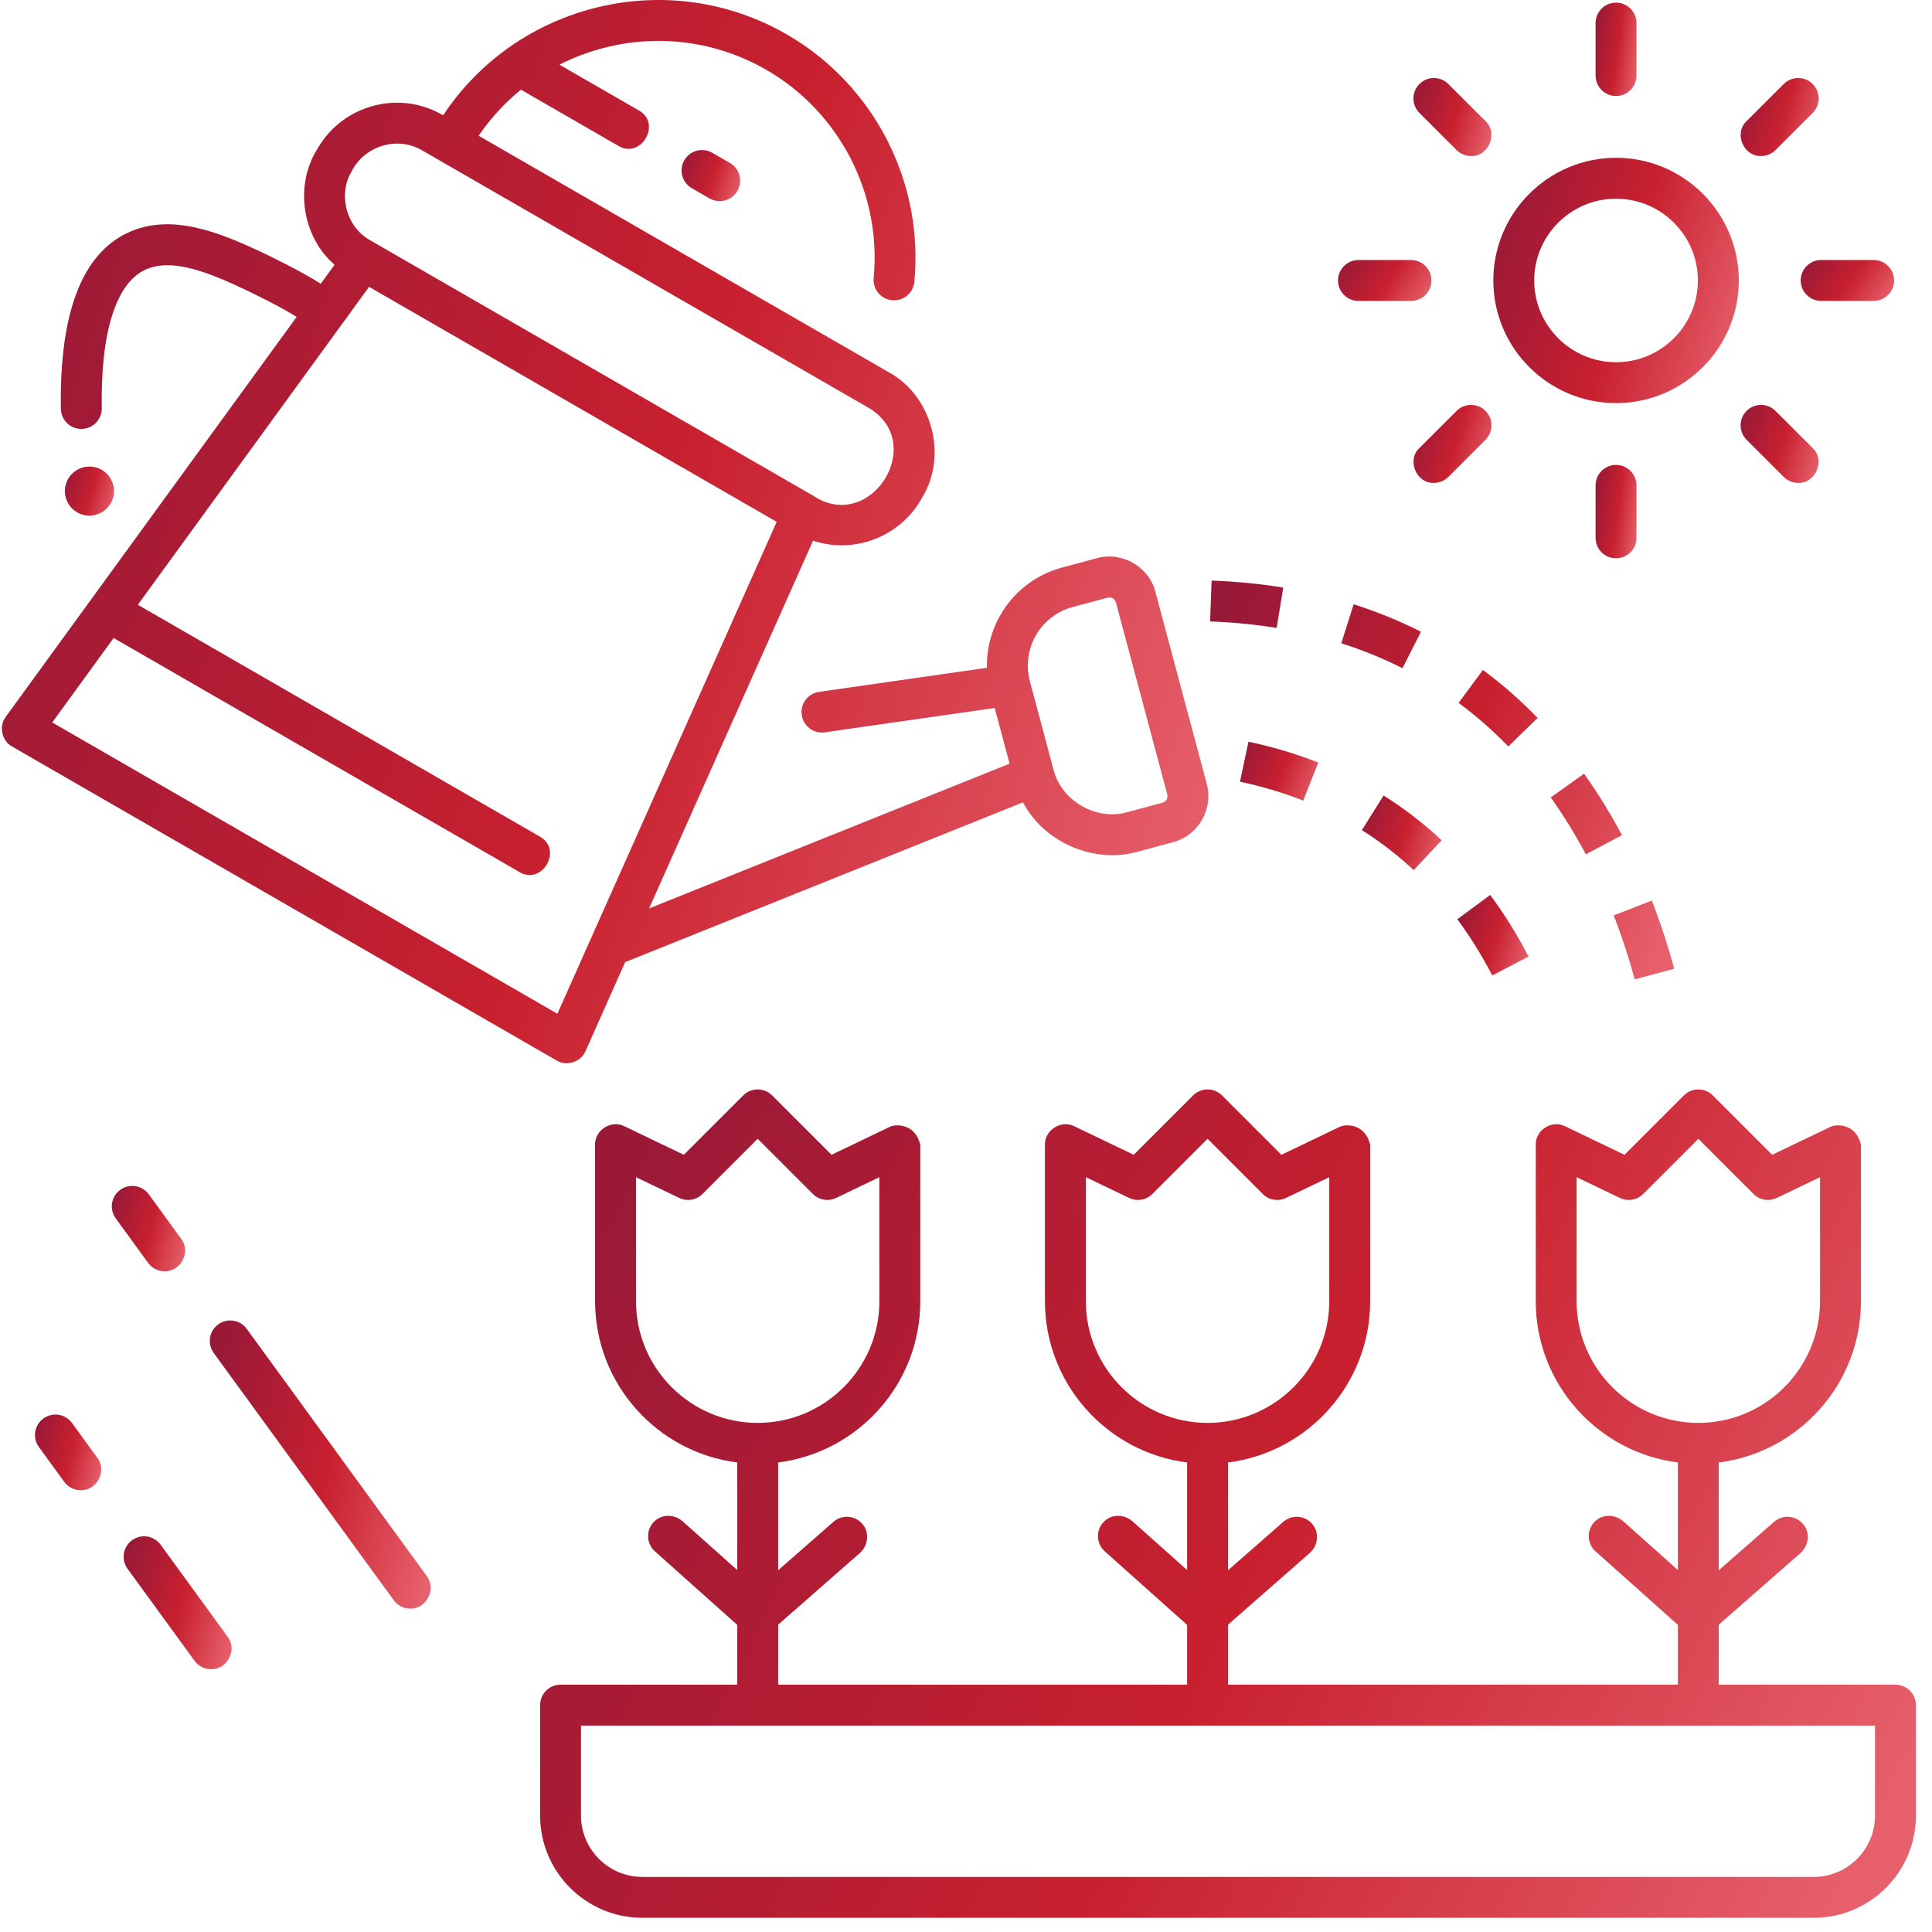 <svg width="68" height="68" viewBox="0 0 68 68" fill="none" xmlns="http://www.w3.org/2000/svg">
<g id="watering-can_4664184" clip-path="url(#clip0_724_96)">
<g id="Group">
<g id="Group_2">
<path id="Vector" d="M66.714 59.295H60.495V57.183L63.365 54.667C63.648 54.419 63.719 53.992 63.499 53.687C63.247 53.337 62.756 53.287 62.439 53.565L60.495 55.268V51.474C63.312 51.119 65.499 48.71 65.499 45.798V40.289C65.311 39.515 64.61 39.572 64.437 39.655L62.374 40.645L60.285 38.555C60.003 38.274 59.548 38.274 59.267 38.555L57.177 40.645L55.084 39.64C54.627 39.404 54.038 39.776 54.053 40.289V45.798C54.053 48.71 56.239 51.119 59.056 51.474V55.26L57.14 53.55C56.859 53.299 56.426 53.281 56.15 53.536C55.834 53.829 55.844 54.323 56.158 54.603L59.056 57.19V59.295H43.222V57.183L46.092 54.667C46.374 54.419 46.445 53.992 46.225 53.687C45.973 53.337 45.482 53.287 45.166 53.565L43.222 55.268V51.474C46.039 51.119 48.225 48.71 48.225 45.798V40.289C48.037 39.515 47.337 39.572 47.164 39.655L45.101 40.645L43.011 38.555C42.73 38.274 42.274 38.274 41.993 38.555L39.903 40.645L37.81 39.64C37.354 39.404 36.764 39.776 36.779 40.289V45.798C36.779 48.71 38.965 51.119 41.782 51.474V55.26L39.866 53.55C39.586 53.299 39.152 53.281 38.877 53.536C38.56 53.829 38.571 54.323 38.885 54.603L41.782 57.19V59.295H27.388V57.183L30.257 54.667C30.54 54.419 30.611 53.992 30.391 53.687C30.139 53.337 29.648 53.287 29.332 53.565L27.388 55.268V51.474C30.205 51.119 32.391 48.71 32.391 45.798V40.289C32.203 39.515 31.503 39.572 31.329 39.655L29.267 40.645L27.177 38.555C26.896 38.274 26.44 38.274 26.159 38.555L24.069 40.645L21.976 39.64C21.52 39.404 20.93 39.776 20.945 40.289V45.798C20.945 48.71 23.131 51.119 25.948 51.474V55.26L24.032 53.55C23.752 53.299 23.318 53.281 23.043 53.536C22.726 53.829 22.737 54.323 23.051 54.603L25.948 57.19V59.295H19.73C19.332 59.295 19.01 59.617 19.01 60.015V63.901C19.01 65.886 20.624 67.5 22.608 67.5H63.835C65.82 67.5 67.434 65.886 67.434 63.901V60.015C67.434 59.617 67.112 59.295 66.714 59.295ZM55.492 45.798V41.433L57.014 42.163C57.289 42.295 57.618 42.24 57.834 42.024L59.776 40.082L61.717 42.024C61.933 42.24 62.262 42.296 62.537 42.163L64.059 41.433V45.798C64.059 48.16 62.137 50.081 59.776 50.081C57.414 50.081 55.492 48.16 55.492 45.798ZM38.219 45.798V41.433L39.74 42.163C40.016 42.295 40.344 42.24 40.56 42.024L42.502 40.082L44.444 42.024C44.66 42.24 44.989 42.296 45.264 42.163L46.785 41.433V45.798C46.785 48.16 44.864 50.081 42.502 50.081C40.14 50.081 38.219 48.16 38.219 45.798ZM22.385 45.798V41.433L23.906 42.163C24.181 42.295 24.51 42.24 24.726 42.024L26.668 40.082L28.61 42.024C28.826 42.24 29.154 42.296 29.43 42.163L30.951 41.433V45.798C30.951 48.16 29.03 50.081 26.668 50.081C24.306 50.081 22.385 48.16 22.385 45.798ZM65.994 63.901C65.994 65.092 65.026 66.061 63.835 66.061H22.608C21.418 66.061 20.449 65.092 20.449 63.901V60.735H65.994V63.901H65.994Z" fill="url(#paint0_linear_724_96)"/>
<g id="Group_3">
<g id="Group_4">
<g id="Group_5">
<g id="Group_6">
<path id="Vector_2" d="M52.523 34.332C52.154 33.624 51.741 32.959 51.293 32.354L52.45 31.498C52.942 32.163 53.397 32.893 53.8 33.668L52.523 34.332Z" fill="url(#paint1_linear_724_96)"/>
</g>
<g id="Group_7">
<path id="Vector_3" d="M49.757 30.625C49.196 30.099 48.582 29.626 47.933 29.218L48.698 27.999C49.425 28.456 50.112 28.986 50.741 29.575L49.757 30.625Z" fill="url(#paint2_linear_724_96)"/>
</g>
<g id="Group_8">
<path id="Vector_4" d="M45.87 28.178C45.167 27.901 44.418 27.677 43.643 27.513L43.942 26.105C44.795 26.286 45.621 26.533 46.398 26.839L45.87 28.178Z" fill="url(#paint3_linear_724_96)"/>
</g>
<g id="Group_9">
<path id="Vector_5" d="M57.537 34.472C57.33 33.706 57.081 32.947 56.797 32.219L58.139 31.697C58.441 32.474 58.706 33.281 58.926 34.096L57.537 34.472ZM55.816 30.069C55.441 29.363 55.026 28.69 54.582 28.068L55.753 27.231C56.234 27.905 56.683 28.632 57.087 29.394L55.816 30.069ZM53.087 26.272C52.542 25.71 51.954 25.194 51.338 24.738L52.194 23.581C52.873 24.083 53.521 24.651 54.12 25.269L53.087 26.272ZM49.363 23.519C48.681 23.174 47.956 22.879 47.209 22.641L47.644 21.269C48.466 21.53 49.263 21.855 50.013 22.235L49.363 23.519ZM44.934 22.102C44.184 21.979 43.396 21.902 42.592 21.873L42.644 20.435C43.508 20.466 44.357 20.549 45.166 20.681L44.934 22.102Z" fill="url(#paint4_linear_724_96)"/>
</g>
</g>
<g id="Group_10">
<path id="Vector_6" d="M3.148 18.148C3.625 18.148 4.012 17.761 4.012 17.284C4.012 16.807 3.625 16.421 3.148 16.421C2.671 16.421 2.284 16.807 2.284 17.284C2.284 17.761 2.671 18.148 3.148 18.148Z" fill="url(#paint5_linear_724_96)"/>
</g>
</g>
<path id="Vector_7" d="M42.474 27.588L40.666 20.832C40.451 19.955 39.476 19.394 38.61 19.646L37.382 19.975C35.762 20.409 34.7 21.898 34.736 23.504L28.829 24.351C28.435 24.407 28.162 24.772 28.218 25.165C28.274 25.558 28.639 25.832 29.033 25.775L35.009 24.919L35.534 26.879L22.846 31.974L28.617 19.03C30.063 19.515 31.714 18.893 32.464 17.5C33.361 16.021 32.804 13.938 31.288 13.105L16.847 4.778C17.271 4.155 17.773 3.612 18.335 3.156L21.765 5.134C22.562 5.613 23.303 4.342 22.485 3.887L19.69 2.276C21.917 1.144 24.653 1.12 26.971 2.457C29.55 3.943 31.032 6.819 30.75 9.783C30.712 10.179 31.002 10.53 31.398 10.568C31.421 10.57 31.444 10.571 31.467 10.571C31.834 10.571 32.147 10.293 32.182 9.92C32.519 6.396 30.756 2.977 27.69 1.21C23.524 -1.193 18.22 0.099 15.597 4.057L15.574 4.044C14.039 3.159 12.069 3.688 11.181 5.223C10.358 6.506 10.624 8.329 11.776 9.318L11.289 9.988C10.606 9.544 9.32 8.929 9.32 8.929C7.713 8.166 6.018 7.482 4.499 8.191C2.88 8.946 2.088 11.031 2.143 14.389C2.15 14.783 2.47 15.097 2.862 15.097H2.875C3.272 15.09 3.589 14.763 3.582 14.365C3.538 11.704 4.08 9.975 5.108 9.496C6.061 9.05 7.406 9.614 8.696 10.226C8.754 10.255 9.854 10.78 10.441 11.154L0.203 25.228C-0.049 25.559 0.061 26.076 0.425 26.275L19.591 37.326C19.946 37.541 20.447 37.378 20.608 36.996L22.004 33.863L36.006 28.24C36.747 29.657 38.521 30.417 40.059 29.973L41.286 29.643C42.181 29.404 42.713 28.482 42.474 27.588ZM12.379 6.027C12.843 5.119 13.991 4.785 14.855 5.291L30.569 14.352C32.662 15.586 30.645 18.795 28.618 17.445L13.028 8.456C12.19 7.995 11.883 6.845 12.379 6.027ZM19.618 35.68L1.838 25.428L3.999 22.456L18.284 30.693C19.08 31.172 19.821 29.901 19.003 29.446L4.851 21.286L12.99 10.096L27.337 18.368L19.618 35.68ZM40.914 28.253L39.686 28.582C38.578 28.905 37.342 28.181 37.073 27.062L36.251 23.99C36.247 23.973 36.244 23.957 36.24 23.94C36.239 23.939 36.239 23.938 36.239 23.938C35.959 22.815 36.632 21.666 37.755 21.365L38.983 21.036C39.148 21.017 39.209 21.051 39.276 21.204L41.084 27.96C41.118 28.087 41.041 28.219 40.914 28.253Z" fill="url(#paint6_linear_724_96)"/>
<g id="Group_11">
<path id="Vector_8" d="M25.33 7.079C25.209 7.079 25.085 7.048 24.972 6.983L24.349 6.624C24.004 6.425 23.886 5.985 24.085 5.641C24.283 5.296 24.723 5.178 25.068 5.377L25.691 5.736C26.035 5.934 26.153 6.374 25.955 6.719C25.821 6.95 25.579 7.079 25.33 7.079Z" fill="url(#paint7_linear_724_96)"/>
</g>
</g>
</g>
<g id="Group_12">
<g id="Group_13">
<path id="Vector_9" d="M56.88 14.188C54.498 14.188 52.56 12.252 52.56 9.871C52.56 7.491 54.498 5.554 56.88 5.554C59.262 5.554 61.2 7.491 61.2 9.871C61.2 12.252 59.262 14.188 56.88 14.188ZM56.88 6.994C55.291 6.994 53.999 8.285 53.999 9.871C53.999 11.458 55.291 12.749 56.88 12.749C58.468 12.749 59.76 11.458 59.76 9.871C59.76 8.285 58.468 6.994 56.88 6.994Z" fill="url(#paint8_linear_724_96)"/>
</g>
<g id="Group_14">
<path id="Vector_10" d="M56.879 3.379C56.481 3.379 56.159 3.057 56.159 2.659V0.813C56.159 0.415 56.481 0.093 56.879 0.093C57.276 0.093 57.599 0.415 57.599 0.813V2.66C57.599 3.057 57.276 3.379 56.879 3.379Z" fill="url(#paint9_linear_724_96)"/>
</g>
<g id="Group_15">
<path id="Vector_11" d="M51.775 5.491C51.591 5.491 51.407 5.421 51.266 5.281L49.959 3.975C49.678 3.694 49.678 3.238 49.959 2.957C50.239 2.676 50.695 2.675 50.977 2.957L52.284 4.263C52.743 4.69 52.391 5.513 51.775 5.491Z" fill="url(#paint10_linear_724_96)"/>
</g>
<g id="Group_16">
<path id="Vector_12" d="M49.661 10.591H47.812C47.415 10.591 47.093 10.269 47.093 9.871C47.093 9.474 47.415 9.152 47.812 9.152H49.661C50.059 9.152 50.381 9.474 50.381 9.871C50.381 10.269 50.059 10.591 49.661 10.591Z" fill="url(#paint11_linear_724_96)"/>
</g>
<g id="Group_17">
<path id="Vector_13" d="M50.468 16.997C49.852 17.018 49.501 16.195 49.959 15.768L51.267 14.462C51.548 14.181 52.004 14.181 52.285 14.462C52.566 14.743 52.565 15.199 52.284 15.48L50.977 16.786C50.836 16.926 50.652 16.997 50.468 16.997Z" fill="url(#paint12_linear_724_96)"/>
</g>
<g id="Group_18">
<path id="Vector_14" d="M56.879 19.65C56.481 19.65 56.159 19.328 56.159 18.93V17.083C56.159 16.686 56.481 16.363 56.879 16.363C57.276 16.363 57.599 16.686 57.599 17.083V18.93C57.599 19.328 57.276 19.65 56.879 19.65Z" fill="url(#paint13_linear_724_96)"/>
</g>
<g id="Group_19">
<path id="Vector_15" d="M63.291 16.997C63.106 16.997 62.922 16.926 62.782 16.786L61.475 15.48C61.194 15.199 61.193 14.743 61.474 14.462C61.755 14.181 62.211 14.181 62.492 14.462L63.799 15.768C64.258 16.195 63.907 17.018 63.291 16.997Z" fill="url(#paint14_linear_724_96)"/>
</g>
<g id="Group_20">
<path id="Vector_16" d="M65.946 10.591H64.098C63.7 10.591 63.378 10.269 63.378 9.871C63.378 9.474 63.7 9.152 64.098 9.152H65.946C66.344 9.152 66.666 9.474 66.666 9.871C66.666 10.269 66.344 10.591 65.946 10.591Z" fill="url(#paint15_linear_724_96)"/>
</g>
<g id="Group_21">
<path id="Vector_17" d="M61.983 5.491C61.367 5.513 61.015 4.69 61.474 4.263L62.781 2.957C63.062 2.676 63.518 2.676 63.799 2.957C64.08 3.238 64.08 3.694 63.799 3.975L62.492 5.281C62.351 5.421 62.167 5.491 61.983 5.491Z" fill="url(#paint16_linear_724_96)"/>
</g>
</g>
<g id="Group_22">
<g id="Group_23">
<path id="Vector_18" d="M14.44 56.617C14.217 56.617 13.998 56.514 13.857 56.32L7.522 47.619C7.288 47.298 7.359 46.847 7.68 46.614C8.001 46.38 8.451 46.45 8.685 46.772L15.021 55.473C15.374 55.927 15.006 56.633 14.44 56.617Z" fill="url(#paint17_linear_724_96)"/>
</g>
<g id="Group_24">
<path id="Vector_19" d="M5.796 44.745C5.574 44.745 5.354 44.642 5.213 44.449L4.073 42.883C3.84 42.562 3.91 42.111 4.232 41.878C4.553 41.644 5.003 41.714 5.237 42.036L6.377 43.601C6.73 44.056 6.363 44.762 5.796 44.745Z" fill="url(#paint18_linear_724_96)"/>
</g>
<g id="Group_25">
<path id="Vector_20" d="M7.43 58.751C7.208 58.751 6.989 58.649 6.848 58.455L4.489 55.215C4.256 54.894 4.326 54.444 4.648 54.21C4.969 53.976 5.419 54.047 5.653 54.368L8.012 57.608C8.365 58.062 7.997 58.768 7.43 58.751Z" fill="url(#paint19_linear_724_96)"/>
</g>
<g id="Group_26">
<path id="Vector_21" d="M2.843 52.451C2.621 52.451 2.402 52.348 2.261 52.155L1.369 50.93C1.135 50.609 1.206 50.159 1.528 49.925C1.849 49.691 2.299 49.762 2.533 50.083L3.424 51.307C3.778 51.761 3.41 52.468 2.843 52.451Z" fill="url(#paint20_linear_724_96)"/>
</g>
</g>
</g>
</g>
<defs>
<linearGradient id="paint0_linear_724_96" x1="69.436" y1="59.149" x2="16.032" y2="32.693" gradientUnits="userSpaceOnUse">
<stop stop-color="#E7616C"/>
<stop offset="0.41" stop-color="#C8202F"/>
<stop offset="1" stop-color="#8B173A"/>
</linearGradient>
<linearGradient id="paint1_linear_724_96" x1="53.904" y1="33.52" x2="50.684" y2="32.671" gradientUnits="userSpaceOnUse">
<stop stop-color="#E7616C"/>
<stop offset="0.41" stop-color="#C8202F"/>
<stop offset="1" stop-color="#8B173A"/>
</linearGradient>
<linearGradient id="paint2_linear_724_96" x1="50.857" y1="29.873" x2="47.356" y2="28.756" gradientUnits="userSpaceOnUse">
<stop stop-color="#E7616C"/>
<stop offset="0.41" stop-color="#C8202F"/>
<stop offset="1" stop-color="#8B173A"/>
</linearGradient>
<linearGradient id="paint3_linear_724_96" x1="46.512" y1="27.584" x2="43.241" y2="26.288" gradientUnits="userSpaceOnUse">
<stop stop-color="#E7616C"/>
<stop offset="0.41" stop-color="#C8202F"/>
<stop offset="1" stop-color="#8B173A"/>
</linearGradient>
<linearGradient id="paint4_linear_724_96" x1="59.602" y1="30.451" x2="39.578" y2="23.502" gradientUnits="userSpaceOnUse">
<stop stop-color="#E7616C"/>
<stop offset="0.41" stop-color="#C8202F"/>
<stop offset="1" stop-color="#8B173A"/>
</linearGradient>
<linearGradient id="paint5_linear_724_96" x1="4.083" y1="17.653" x2="1.904" y2="17.003" gradientUnits="userSpaceOnUse">
<stop stop-color="#E7616C"/>
<stop offset="0.41" stop-color="#C8202F"/>
<stop offset="1" stop-color="#8B173A"/>
</linearGradient>
<linearGradient id="paint6_linear_724_96" x1="44.287" y1="26.703" x2="-8.043" y2="8.991" gradientUnits="userSpaceOnUse">
<stop stop-color="#E7616C"/>
<stop offset="0.41" stop-color="#C8202F"/>
<stop offset="1" stop-color="#8B173A"/>
</linearGradient>
<linearGradient id="paint7_linear_724_96" x1="26.136" y1="6.564" x2="23.6" y2="5.696" gradientUnits="userSpaceOnUse">
<stop stop-color="#E7616C"/>
<stop offset="0.41" stop-color="#C8202F"/>
<stop offset="1" stop-color="#8B173A"/>
</linearGradient>
<linearGradient id="paint8_linear_724_96" x1="61.557" y1="11.715" x2="50.66" y2="8.463" gradientUnits="userSpaceOnUse">
<stop stop-color="#E7616C"/>
<stop offset="0.41" stop-color="#C8202F"/>
<stop offset="1" stop-color="#8B173A"/>
</linearGradient>
<linearGradient id="paint9_linear_724_96" x1="57.658" y1="2.438" x2="55.714" y2="2.184" gradientUnits="userSpaceOnUse">
<stop stop-color="#E7616C"/>
<stop offset="0.41" stop-color="#C8202F"/>
<stop offset="1" stop-color="#8B173A"/>
</linearGradient>
<linearGradient id="paint10_linear_724_96" x1="52.607" y1="4.705" x2="49.144" y2="3.673" gradientUnits="userSpaceOnUse">
<stop stop-color="#E7616C"/>
<stop offset="0.41" stop-color="#C8202F"/>
<stop offset="1" stop-color="#8B173A"/>
</linearGradient>
<linearGradient id="paint11_linear_724_96" x1="50.517" y1="10.179" x2="47.432" y2="8.077" gradientUnits="userSpaceOnUse">
<stop stop-color="#E7616C"/>
<stop offset="0.41" stop-color="#C8202F"/>
<stop offset="1" stop-color="#8B173A"/>
</linearGradient>
<linearGradient id="paint12_linear_724_96" x1="52.609" y1="16.21" x2="49.146" y2="15.178" gradientUnits="userSpaceOnUse">
<stop stop-color="#E7616C"/>
<stop offset="0.41" stop-color="#C8202F"/>
<stop offset="1" stop-color="#8B173A"/>
</linearGradient>
<linearGradient id="paint13_linear_724_96" x1="57.658" y1="18.709" x2="55.714" y2="18.454" gradientUnits="userSpaceOnUse">
<stop stop-color="#E7616C"/>
<stop offset="0.41" stop-color="#C8202F"/>
<stop offset="1" stop-color="#8B173A"/>
</linearGradient>
<linearGradient id="paint14_linear_724_96" x1="64.122" y1="16.21" x2="60.66" y2="15.178" gradientUnits="userSpaceOnUse">
<stop stop-color="#E7616C"/>
<stop offset="0.41" stop-color="#C8202F"/>
<stop offset="1" stop-color="#8B173A"/>
</linearGradient>
<linearGradient id="paint15_linear_724_96" x1="66.802" y1="10.179" x2="63.718" y2="8.077" gradientUnits="userSpaceOnUse">
<stop stop-color="#E7616C"/>
<stop offset="0.41" stop-color="#C8202F"/>
<stop offset="1" stop-color="#8B173A"/>
</linearGradient>
<linearGradient id="paint16_linear_724_96" x1="64.123" y1="4.705" x2="60.661" y2="3.673" gradientUnits="userSpaceOnUse">
<stop stop-color="#E7616C"/>
<stop offset="0.41" stop-color="#C8202F"/>
<stop offset="1" stop-color="#8B173A"/>
</linearGradient>
<linearGradient id="paint17_linear_724_96" x1="15.481" y1="53.712" x2="5.332" y2="51.391" gradientUnits="userSpaceOnUse">
<stop stop-color="#E7616C"/>
<stop offset="0.41" stop-color="#C8202F"/>
<stop offset="1" stop-color="#8B173A"/>
</linearGradient>
<linearGradient id="paint18_linear_724_96" x1="6.622" y1="43.884" x2="3.297" y2="43.033" gradientUnits="userSpaceOnUse">
<stop stop-color="#E7616C"/>
<stop offset="0.41" stop-color="#C8202F"/>
<stop offset="1" stop-color="#8B173A"/>
</linearGradient>
<linearGradient id="paint19_linear_724_96" x1="8.307" y1="57.411" x2="3.379" y2="56.218" gradientUnits="userSpaceOnUse">
<stop stop-color="#E7616C"/>
<stop offset="0.41" stop-color="#C8202F"/>
<stop offset="1" stop-color="#8B173A"/>
</linearGradient>
<linearGradient id="paint20_linear_724_96" x1="3.66" y1="51.688" x2="0.661" y2="50.906" gradientUnits="userSpaceOnUse">
<stop stop-color="#E7616C"/>
<stop offset="0.41" stop-color="#C8202F"/>
<stop offset="1" stop-color="#8B173A"/>
</linearGradient>
<clipPath id="clip0_724_96">
<rect width="67.5" height="67.5" fill="white"/>
</clipPath>
</defs>
</svg>
